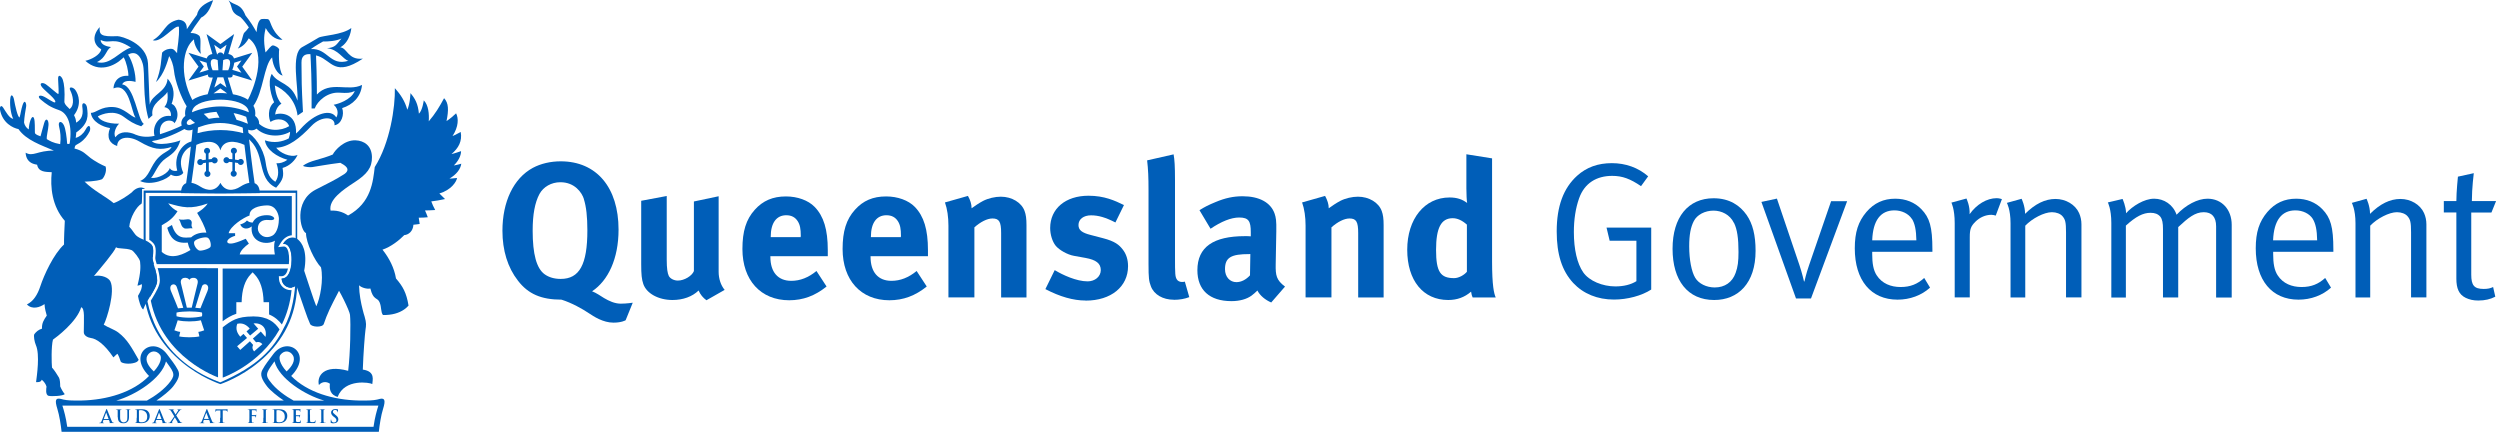 <?xml version="1.0"?>
<svg xmlns="http://www.w3.org/2000/svg" width="287" height="50" viewBox="0 0 287 50" fill="none">
<g clip-path="url(#clip0_1033_776)">
<path d="M52.97 18.79C52.79 18.84 52.38 18.96 52.1 18.99C52.62 18.49 52.93 17.87 52.93 17.35C52.68 17.43 52.23 17.6 51.83 17.69C52.64 17 53.08 16.21 52.89 15.15C52.64 15.27 52.3 15.48 51.95 15.62C52.66 14.53 52.65 13.58 52.36 13.01C52.05 13.3 51.66 13.65 51.26 13.9C51.52 12.64 51.51 11.83 50.98 11.27C50.44 12.28 49.98 13.04 49.22 13.93C49.28 13.1 49.19 12.06 48.65 11.52C48.65 11.52 48.5 12.68 48.09 13.05C47.99 11.91 47.64 11.3 47.12 10.69C47.12 10.69 47.09 11.87 46.76 12.6C46.49 11.61 45.98 10.84 45.33 10.12C45.38 12.3 44.77 16.42 43.02 19.18C42.82 20.82 42.63 23.28 39.96 24.74C39.58 24.47 38.9 24.12 37.95 24.18C37.7 22.94 39.32 21.82 40.71 20.92C42.12 20.01 42.73 19.24 42.7 18.02C42.67 16.69 41.77 16.15 40.83 16.11C39.51 16.05 38.45 17.24 38.2 17.74C37.82 17.92 36.7 18.27 36.23 18.39C35.72 18.53 35.14 18.74 34.78 19.04C34.99 19.17 35.61 19.22 35.85 19.18C36.29 19.12 37.72 18.85 39.07 18.69C39.57 18.96 40.36 19.41 39.52 19.99C38.36 20.73 37.87 20.92 36.24 21.77C33.66 23.12 34.5 26.52 35.13 26.76C35.13 27.9 36.15 29.97 36.85 30.69C37.16 32.13 36.75 34.27 36.31 35.16C35.95 34.29 35.33 32.26 34.92 31.08C35.34 28.85 34.66 27.86 34.19 27.48C33.72 27.1 32.98 27.2 32.49 27.98C33.23 27.9 33.48 28.85 33.46 29.83C33.44 31.01 33.14 31.96 32.32 31.97C32.39 32.98 33.47 33.26 34.02 32.78C34.11 33.01 34.54 34.33 34.96 35.51C35.2 36.21 35.44 36.86 35.6 37.19C35.77 37.57 37.03 37.62 37.17 37.19C37.37 36.61 37.53 36.18 37.84 35.51C38.08 35 38.41 34.35 38.92 33.38C39.26 33.96 39.71 34.88 39.97 35.51C40.09 35.8 40.17 36.03 40.18 36.14C40.28 37.1 40.22 40.52 39.97 42.57C37.16 41.8 36.36 43.18 36.61 44.2C37.01 43.75 37.54 43.81 37.87 44.05C37.79 44.8 37.99 45.34 38.76 45.57C39.57 43.43 42.47 43.91 42.74 44.09C42.75 43.67 43.14 42.64 41.65 42.43C41.71 40.59 41.89 38.33 41.96 37.85C42.03 37.38 42.08 37.09 41.86 36.35C41.79 36.13 41.71 35.86 41.63 35.53C41.44 34.78 41.24 33.81 41.22 32.75C41.48 33.01 42.1 33.21 42.52 33.12C42.85 34.51 43.32 34.11 43.57 34.69C43.7 34.99 43.73 35.27 43.76 35.52C43.79 35.77 43.83 35.98 43.96 36.16C44.96 36.19 45.8 35.95 46.41 35.52C46.6 35.39 46.76 35.24 46.9 35.08C46.66 33.6 46.24 32.87 45.46 31.97C45.26 30.76 44.69 29.64 43.91 28.66C44.89 28.34 45.88 27.54 46.41 26.99C46.88 26.96 47.42 26.56 47.46 25.8C47.73 25.77 47.97 25.75 48.18 25.71C48.15 25.5 48.1 25.18 48.07 24.99C48.43 24.99 48.78 24.98 49.11 24.94C49.01 24.66 48.89 24.37 48.79 24.16C49.15 24.16 49.6 24.13 49.96 24.11C49.77 23.75 49.62 23.44 49.51 23.12C49.92 23.08 50.57 22.97 51.09 22.85C50.92 22.67 50.73 22.49 50.44 22.21C51.81 21.81 52.41 20.85 52.47 20.43C52.27 20.43 51.85 20.52 51.6 20.5C52.37 20.05 52.88 19.43 52.96 18.77L52.97 18.79Z" fill="#005eb8"/>
<path d="M33.8 21.87H16.49V28.26C16.57 28.31 16.64 28.37 16.72 28.44V22.14H33.94V28C34 28.06 34.06 28.15 34.12 28.25V21.87H33.8Z" fill="#005eb8"/>
<path d="M25.28 43.9C17.64 41.05 16.67 34.79 16.64 31.94C16.64 31.94 16.62 31.94 16.61 31.94C16.62 31.86 16.62 31.8 16.63 31.73C16.63 31.11 16.68 30.69 16.7 30.55C16.68 30.14 16.62 29.82 16.55 29.59C16.53 29.54 16.5 29.49 16.48 29.44V32.39C16.48 35.69 17.69 38.54 20.08 40.85C22.17 42.88 24.52 43.82 25.19 44.06L25.3 44.1L25.41 44.06C26.08 43.82 28.43 42.88 30.52 40.85C32.91 38.54 34.12 35.69 34.12 32.39V31.85C34.06 31.95 34 32.01 33.93 32.08C33.86 33.56 33.59 35.86 32.6 37.6C31.42 40.03 29.6 42.02 25.27 43.9H25.28Z" fill="#005eb8"/>
<path d="M22.22 16.21C21.03 16.28 19.86 17.83 20.35 19.59C20.17 19.66 19.65 19.65 19.49 19.29C19.36 19.86 18.19 20.52 17.34 20.43C17.81 19.92 18.13 18.78 19.05 18.17C19.97 17.56 20.39 17.15 20.71 16.11C20.28 16.31 18.06 16.88 17.43 16.2C18.89 15.99 20.62 15.16 21.48 14.63L21.14 14.27C20.22 14.79 18.99 15.21 18.37 15.41C18.15 13.58 19.89 13.65 20.02 14.15C20.74 13.29 20.23 12.07 19.7 11.93C20.24 10.47 19.7 9.57 19.24 9.03C19.13 10.58 17.4 10.83 17.19 12.02C17.12 11.07 17.06 8.52 16.99 7.27C16.86 4.96 13.93 4.15 13.48 4.15C11.57 4.24 11.39 3.99 11.44 3.11C10.47 4.21 10.8 5.19 11.62 5.66C11.51 6.32 10.45 6.84 9.8 6.98C11.35 8.42 13.15 7.56 14.01 6.75C14.08 6.69 14.13 6.64 14.2 6.58C14.51 7.13 14.74 8.13 14.74 8.7C13.29 8.62 13.03 9.75 13.03 10.15C14.87 9.38 15.07 12.92 15.56 13.49C15.09 13.46 14.26 12.37 13.03 12.29C11.55 12.2 11.03 12.99 10.43 12.95C10.54 13.99 11.81 14.58 12.63 14.7C12.21 15.77 12.58 16.49 13.45 16.76C13.45 15.78 14.69 15.48 16.01 16.25C17.6 17.18 18.42 17.26 19.7 16.87C19.49 17.33 18.91 17.38 18.21 18.07C17.22 19.05 17.19 20.32 16.08 20.78C17.38 21.4 19.33 20.53 19.61 20.04C20.15 20.38 20.85 20.18 21.04 19.84C20.16 17.89 21.65 16.74 22.23 16.76C22.23 16.76 22.49 16.18 22.21 16.2L22.22 16.21ZM15.47 15.41C14.82 15.14 13.81 14.97 13.25 15.76C12.95 15.23 13.4 14.43 13.68 14.2C12.25 14.22 11.44 13.79 11.23 13.36C11.76 13.07 13.09 12.59 14.18 13.39C14.93 13.94 15.32 14.21 16.21 14.5C16.53 14.18 16.41 14.32 16.51 14.23C15.78 13.73 15.45 9.84 14.02 9.69C14.23 9.2 14.97 9.24 15.56 9.4C15.6 8.53 15.24 7.09 14.7 6.26C15.53 5.82 16.1 6.3 16.39 7.33C16.69 8.43 16.33 11.17 17.05 13.65L17.5 13.24C17.27 11.8 18.86 11.27 19.21 10.55C19.34 11.52 19.14 11.95 18.87 12.3C19.44 12.37 19.7 12.93 19.61 13.32C18.23 13.12 17.43 14.5 17.74 15.6C16.72 15.82 16.02 15.65 15.46 15.42L15.47 15.41ZM11.56 4.59C12.65 5.12 13 4.14 15.03 5.46C13.68 5.89 12.65 7.55 11.13 7.13C12.22 6.59 12.11 5.79 12.74 5.4C12.33 5.35 11.55 5.16 11.56 4.6V4.59Z" fill="#005eb8"/>
<path d="M36.38 10.87C36.38 8.71 36.3 6.92 36.28 6.36C36.36 6.38 36.45 6.41 36.54 6.44C38.1 6.99 38.45 8.86 41.66 6.73C39.94 6.93 39.85 5.47 39.06 5.44C40.25 4.76 40.33 3.21 40.33 3.21C39.33 4.02 37.01 4.06 36.56 4.33C35.96 4.69 35.21 5.13 34.69 5.41C33.35 6.14 34.28 10.1 34.15 11.55C33.43 9.39 31.97 9.72 31.2 8.48C30.63 9.51 31.24 11.24 31.47 11.74C30.64 12.41 30.86 13.66 31.06 14C31.77 13.49 32.87 13.62 33.2 14.48C32.27 15.05 30.71 15.15 29.64 14.12L29.26 14.55C30.01 15.55 31.9 15.93 33.3 15.13C33.3 15.36 33.25 15.61 33.15 15.89C32.42 16.27 31.48 16.48 30.41 16.11C30.56 17.2 31.81 18.01 32.99 18.34C32.59 18.65 32.09 18.78 31.73 18.74C31.96 19.37 32.08 20.21 31.61 20.87C31.02 20.48 30.7 20.08 30.48 18.56C30.25 17.03 29.15 15.48 28.3 15.16C28.25 15.7 28.25 15.46 28.35 15.81C30.62 17.47 29.34 20.47 31.7 21.55C32.57 20.56 32.58 20.21 32.44 19.28C33.29 19.05 33.93 18.34 34.16 17.78C33.35 18.16 32.07 17.49 31.71 16.96C33.12 16.91 34.42 15.86 35.75 14.46C36.94 13.21 38.53 13.4 38.4 14.38C39.22 14.26 39.55 13.13 39.28 12.41C40.48 12.03 41.43 11.14 41.56 9.75C39.95 10.56 37.9 9.22 36.37 10.86L36.38 10.87ZM38.32 12.04C38.96 12.57 38.75 13.31 38.6 13.48C38.04 12.51 36.24 12.85 34.47 14.84C34.35 14.99 34.18 15.16 33.98 15.33C34.12 12.95 32.17 12.9 31.59 13.15C31.65 12.46 32.08 11.99 32.31 11.92C31.74 11.26 31.61 10.42 31.55 9.81C32.51 10.23 33.92 11.34 34.16 13.26L34.78 12.84C34.6 9.48 34.64 9.49 34.61 7.21C34.61 6.89 34.62 6.14 35.64 6.22C35.68 7.07 35.81 9.32 35.77 12.45H36.13C36.45 11.58 37.61 10.55 38.96 10.64C39.88 10.7 40.2 10.68 40.73 10.45C40.3 11.49 38.73 11.96 38.32 12.02V12.04ZM35.68 5.64C36.33 5.17 36.75 4.96 37.09 4.76C37.65 4.78 38.62 4.71 39.2 4.42C38.59 5.16 38.53 5.43 37.54 5.54C38.82 5.65 39.36 6.8 39.99 6.98C37.85 7.63 37.64 5.51 35.68 5.63V5.64Z" fill="#005eb8"/>
<path d="M27.63 18.25C27.52 18.25 27.42 18.3 27.36 18.38C27.24 18.36 27.11 18.34 26.98 18.32V17.63C27.11 17.58 27.2 17.45 27.2 17.31C27.2 17.12 27.04 16.96 26.85 16.96C26.66 16.96 26.5 17.12 26.5 17.31C26.5 17.44 26.57 17.56 26.68 17.61V18.28C26.56 18.27 26.44 18.26 26.31 18.25C26.26 18.13 26.14 18.04 26 18.04C25.81 18.04 25.65 18.2 25.65 18.39C25.65 18.58 25.8 18.74 26 18.74C26.12 18.74 26.23 18.68 26.29 18.58C26.43 18.6 26.55 18.61 26.68 18.62V19.63C26.56 19.69 26.48 19.8 26.48 19.94C26.48 20.13 26.64 20.29 26.83 20.29C27.02 20.29 27.18 20.13 27.18 19.94C27.18 19.8 27.09 19.68 26.97 19.63V18.66C27.1 18.68 27.2 18.69 27.31 18.71C27.36 18.85 27.49 18.94 27.64 18.94C27.83 18.94 27.99 18.78 27.99 18.59C27.99 18.4 27.83 18.24 27.64 18.24L27.63 18.25Z" fill="#005eb8"/>
<path d="M24.62 18.05C24.48 18.05 24.36 18.13 24.3 18.26C24.18 18.27 24.05 18.28 23.94 18.29V17.62C24.04 17.56 24.12 17.45 24.12 17.32C24.12 17.13 23.96 16.97 23.77 16.97C23.58 16.97 23.42 17.13 23.42 17.32C23.42 17.46 23.51 17.59 23.63 17.64V18.33C23.51 18.34 23.38 18.37 23.26 18.39C23.2 18.31 23.1 18.26 22.99 18.26C22.8 18.26 22.64 18.42 22.64 18.61C22.64 18.8 22.8 18.96 22.99 18.96C23.14 18.96 23.27 18.86 23.32 18.73C23.42 18.71 23.53 18.69 23.65 18.68V19.65C23.54 19.7 23.46 19.82 23.46 19.96C23.46 20.15 23.61 20.31 23.81 20.31C24.01 20.31 24.16 20.15 24.16 19.96C24.16 19.83 24.08 19.71 23.97 19.65V18.64C24.09 18.62 24.22 18.61 24.35 18.6C24.41 18.7 24.52 18.76 24.64 18.76C24.83 18.76 24.99 18.6 24.99 18.41C24.99 18.22 24.83 18.06 24.64 18.06L24.62 18.05Z" fill="#005eb8"/>
<path d="M29.23 21.03C29.02 19.63 28.51 15.71 28.46 14.4L27.86 14.43C27.86 14.65 27.89 14.95 27.92 15.29C27.2 15.08 26.26 14.93 25.3 14.93C24.34 14.93 23.4 15.08 22.68 15.29C22.71 14.95 22.73 14.65 22.74 14.43L22.14 14.4C22.08 15.71 21.58 19.63 21.37 21.03C21.01 21.17 20.78 21.53 20.78 22.17C20.78 22.17 24.04 22.22 25.3 22.22C26.56 22.22 29.82 22.17 29.82 22.17C29.82 21.53 29.59 21.17 29.23 21.03ZM25.3 21C24.78 21.99 23.82 21.96 22.98 21.41C22.64 21.19 22.3 21.04 21.98 20.99C22.13 20.02 22.37 18.18 22.54 16.63C23.63 16.14 24.97 16.02 25.3 17.27C25.63 16.02 26.97 16.13 28.06 16.63C28.23 18.18 28.48 20.02 28.62 20.99C28.31 21.04 27.96 21.19 27.62 21.41C26.78 21.96 25.82 21.99 25.31 21H25.3Z" fill="#005eb8"/>
<path d="M43.58 45.8C43.2 45.91 42.75 45.98 42.06 45.98H41.21C38.29 45.92 35.28 45.05 33.43 43.16C35.98 40.59 32.99 38.48 31.37 40.66C30.87 41.34 30.46 41.82 30.11 42.48C29.83 43.01 30.04 43.55 30.67 44.37C31.02 44.82 31.88 45.52 32.58 45.98H17.96C18.66 45.52 19.52 44.82 19.87 44.37C20.5 43.55 20.71 43.02 20.43 42.48C20.08 41.82 19.67 41.34 19.17 40.66C17.55 38.48 14.56 40.6 17.11 43.16C15.27 45.05 12.26 45.92 9.33 45.98H8.52C7.83 45.98 7.38 45.91 7 45.8C6.39 45.65 6.26 45.91 6.59 46.96C6.81 47.66 6.99 48.79 7.07 49.57H43.49C43.57 48.79 43.75 47.65 43.97 46.96C44.3 45.91 44.16 45.66 43.56 45.8H43.58ZM32.18 40.75C32.66 40.12 33.35 40.29 33.64 40.82C33.95 41.39 33.5 42.09 32.9 42.64C32.07 41.74 31.98 41.02 32.18 40.75ZM30.97 43.75C30.68 43.34 30.57 43.09 30.73 42.69C30.88 42.31 31.19 41.96 31.51 41.48C32.02 43.46 35.01 45.36 37.23 45.99H33.71C32.8 45.49 31.65 44.69 30.98 43.75H30.97ZM16.92 40.82C17.21 40.29 17.91 40.12 18.38 40.75C18.58 41.02 18.49 41.74 17.66 42.64C17.06 42.09 16.61 41.39 16.92 40.82ZM19.05 41.48C19.37 41.96 19.68 42.31 19.83 42.69C19.98 43.09 19.88 43.33 19.59 43.75C18.92 44.68 17.77 45.49 16.86 45.99H13.34C15.55 45.36 18.55 43.47 19.06 41.48H19.05ZM42.89 49H7.72C7.56 47.88 7.35 47.16 7.16 46.56H43.44C43.25 47.16 43.04 47.88 42.88 49H42.89Z" fill="#005eb8"/>
<path d="M12.49 48.2C12.49 48.2 12.51 48.2 12.51 48.22L12.61 48.48C12.61 48.48 12.61 48.53 12.59 48.53C12.57 48.53 12.56 48.53 12.56 48.55C12.56 48.57 12.59 48.57 12.62 48.57C12.78 48.57 12.94 48.57 13.01 48.57C13.08 48.57 13.1 48.57 13.1 48.55C13.1 48.53 13.09 48.53 13.08 48.53C13.05 48.53 13.02 48.53 12.99 48.53C12.95 48.52 12.89 48.49 12.81 48.3C12.68 47.98 12.34 47.13 12.29 47.02C12.27 46.97 12.26 46.95 12.24 46.95C12.22 46.95 12.2 46.97 12.18 47.04L11.66 48.35C11.62 48.45 11.58 48.52 11.48 48.54C11.46 48.54 11.43 48.54 11.41 48.54C11.4 48.54 11.39 48.54 11.39 48.56C11.39 48.58 11.41 48.58 11.43 48.58C11.54 48.58 11.65 48.58 11.68 48.58C11.74 48.58 11.83 48.58 11.9 48.58C11.92 48.58 11.94 48.58 11.94 48.56C11.94 48.54 11.94 48.54 11.91 48.54H11.88C11.82 48.54 11.8 48.51 11.8 48.47C11.8 48.45 11.8 48.4 11.83 48.35L11.87 48.23C11.87 48.23 11.87 48.21 11.89 48.21H12.5L12.49 48.2ZM11.93 48.1C11.93 48.1 11.92 48.1 11.92 48.08L12.18 47.38C12.18 47.38 12.18 47.36 12.2 47.36C12.2 47.36 12.2 47.36 12.2 47.38L12.46 48.08C12.46 48.08 12.46 48.1 12.45 48.1H11.93Z" fill="#005eb8"/>
<path d="M13.53 47.9C13.53 48.2 13.61 48.36 13.72 48.45C13.87 48.59 14.07 48.59 14.18 48.59C14.32 48.59 14.47 48.57 14.61 48.44C14.79 48.29 14.81 48.05 14.81 47.81V47.59C14.81 47.28 14.81 47.21 14.81 47.15C14.81 47.08 14.83 47.04 14.88 47.03C14.91 47.03 14.92 47.03 14.94 47.03C14.97 47.03 14.98 47.03 14.98 47.01C14.98 46.99 14.97 46.99 14.94 46.99C14.86 46.99 14.73 46.99 14.7 46.99C14.7 46.99 14.57 46.99 14.47 46.99C14.44 46.99 14.42 46.99 14.42 47.01C14.42 47.02 14.43 47.03 14.46 47.03C14.48 47.03 14.52 47.03 14.53 47.03C14.6 47.04 14.62 47.08 14.62 47.15C14.62 47.21 14.62 47.27 14.62 47.59V47.85C14.62 48.06 14.62 48.25 14.5 48.37C14.41 48.45 14.3 48.49 14.21 48.49C14.14 48.49 14.04 48.48 13.95 48.4C13.85 48.32 13.79 48.19 13.79 47.89V47.6C13.79 47.29 13.79 47.22 13.79 47.16C13.79 47.09 13.81 47.05 13.87 47.04C13.9 47.04 13.91 47.04 13.93 47.04C13.95 47.04 13.96 47.04 13.96 47.02C13.96 47 13.94 47 13.91 47C13.84 47 13.7 47 13.65 47C13.59 47 13.46 47 13.35 47C13.32 47 13.3 47 13.3 47.02C13.3 47.03 13.31 47.04 13.34 47.04C13.37 47.04 13.4 47.04 13.42 47.04C13.49 47.05 13.51 47.09 13.51 47.16C13.51 47.22 13.51 47.28 13.51 47.6V47.9H13.53Z" fill="#005eb8"/>
<path d="M15.69 47.96C15.69 48.15 15.69 48.32 15.68 48.4C15.68 48.46 15.66 48.51 15.62 48.52C15.6 48.52 15.58 48.52 15.55 48.52C15.52 48.52 15.52 48.52 15.52 48.54C15.52 48.56 15.53 48.56 15.56 48.56C15.64 48.56 15.77 48.56 15.82 48.56C15.92 48.56 16.11 48.58 16.26 48.58C16.65 48.58 16.86 48.43 16.96 48.33C17.08 48.21 17.19 48.01 17.19 47.75C17.19 47.49 17.09 47.33 16.99 47.22C16.77 46.98 16.41 46.98 16.16 46.98C16.04 46.98 15.9 46.98 15.84 46.98C15.78 46.98 15.65 46.98 15.54 46.98C15.51 46.98 15.5 46.98 15.5 47C15.5 47.01 15.51 47.02 15.53 47.02C15.56 47.02 15.6 47.02 15.62 47.02C15.69 47.03 15.7 47.07 15.71 47.14C15.71 47.2 15.71 47.26 15.71 47.58V47.95L15.69 47.96ZM15.95 47.56C15.95 47.4 15.95 47.22 15.95 47.14C15.95 47.12 15.95 47.11 15.98 47.1C16 47.1 16.07 47.08 16.11 47.08C16.27 47.08 16.51 47.11 16.7 47.29C16.79 47.38 16.9 47.54 16.9 47.81C16.9 48.03 16.86 48.22 16.72 48.33C16.59 48.44 16.45 48.48 16.24 48.48C16.07 48.48 15.99 48.43 15.97 48.4C15.95 48.37 15.95 48.29 15.95 48.24C15.95 48.2 15.95 48.04 15.95 47.82V47.56Z" fill="#005eb8"/>
<path d="M18.55 48.2C18.55 48.2 18.57 48.2 18.57 48.22L18.67 48.48C18.67 48.48 18.67 48.53 18.65 48.53C18.63 48.53 18.62 48.53 18.62 48.55C18.62 48.57 18.65 48.57 18.68 48.57C18.85 48.57 19 48.57 19.07 48.57C19.15 48.57 19.17 48.57 19.17 48.55C19.17 48.53 19.16 48.53 19.14 48.53C19.12 48.53 19.08 48.53 19.05 48.53C19.01 48.52 18.95 48.49 18.87 48.3C18.73 47.98 18.4 47.13 18.35 47.02C18.33 46.97 18.32 46.95 18.3 46.95C18.28 46.95 18.27 46.97 18.24 47.04L17.71 48.35C17.67 48.45 17.63 48.52 17.53 48.54C17.52 48.54 17.49 48.54 17.47 48.54C17.45 48.54 17.44 48.54 17.44 48.56C17.44 48.58 17.45 48.58 17.48 48.58C17.59 48.58 17.7 48.58 17.73 48.58C17.79 48.58 17.88 48.58 17.95 48.58C17.97 48.58 17.99 48.58 17.99 48.56C17.99 48.54 17.99 48.54 17.96 48.54H17.93C17.87 48.54 17.85 48.51 17.85 48.47C17.85 48.45 17.86 48.4 17.88 48.35L17.92 48.23C17.92 48.23 17.92 48.21 17.94 48.21H18.54L18.55 48.2ZM17.99 48.1C17.99 48.1 17.98 48.1 17.99 48.08L18.25 47.38C18.25 47.38 18.25 47.36 18.26 47.36C18.26 47.36 18.26 47.36 18.27 47.38L18.53 48.08C18.53 48.08 18.53 48.1 18.52 48.1H18H17.99Z" fill="#005eb8"/>
<path d="M20.59 47.2C20.66 47.11 20.7 47.05 20.74 47.04C20.77 47.04 20.8 47.04 20.81 47.04C20.83 47.04 20.84 47.04 20.84 47.02C20.84 47 20.83 47 20.8 47C20.72 47 20.64 47 20.59 47C20.55 47 20.46 47 20.38 47C20.35 47 20.34 47 20.34 47.02C20.34 47.03 20.36 47.04 20.36 47.04C20.38 47.04 20.41 47.04 20.43 47.04C20.45 47.04 20.46 47.06 20.46 47.07C20.46 47.09 20.46 47.12 20.44 47.15C20.41 47.21 20.22 47.5 20.15 47.59C20.07 47.45 19.98 47.3 19.89 47.13C19.88 47.11 19.87 47.08 19.87 47.07C19.87 47.06 19.87 47.04 19.9 47.04C19.92 47.04 19.94 47.04 19.96 47.04C19.98 47.04 19.99 47.04 19.99 47.02C19.99 47 19.98 47 19.95 47C19.87 47 19.76 47 19.73 47C19.63 47 19.46 47 19.41 47C19.38 47 19.37 47 19.37 47.02C19.37 47.03 19.37 47.04 19.39 47.04C19.41 47.04 19.45 47.04 19.48 47.05C19.55 47.07 19.6 47.12 19.65 47.21L20.01 47.8L19.61 48.37C19.54 48.47 19.5 48.51 19.44 48.53C19.41 48.53 19.37 48.53 19.36 48.53C19.34 48.53 19.33 48.53 19.33 48.55C19.33 48.57 19.33 48.57 19.36 48.57H19.4C19.4 48.57 19.53 48.57 19.57 48.57C19.62 48.57 19.76 48.57 19.77 48.57H19.81C19.81 48.57 19.85 48.57 19.85 48.55C19.85 48.54 19.84 48.53 19.82 48.53C19.8 48.53 19.79 48.53 19.77 48.53C19.75 48.53 19.73 48.51 19.73 48.5C19.73 48.48 19.74 48.45 19.76 48.41L20.07 47.91C20.17 48.07 20.29 48.27 20.4 48.47C20.42 48.5 20.4 48.52 20.4 48.52C20.38 48.52 20.37 48.52 20.37 48.54C20.37 48.56 20.39 48.56 20.45 48.56C20.61 48.56 20.77 48.56 20.82 48.56H20.88C20.88 48.56 20.92 48.56 20.92 48.54C20.92 48.52 20.91 48.52 20.89 48.52C20.87 48.52 20.85 48.52 20.81 48.51C20.75 48.49 20.72 48.47 20.69 48.42C20.64 48.35 20.3 47.79 20.23 47.69L20.57 47.2H20.59Z" fill="#005eb8"/>
<path d="M24 48.2C24 48.2 24.02 48.2 24.02 48.22L24.12 48.48C24.12 48.48 24.12 48.53 24.1 48.53C24.08 48.53 24.07 48.53 24.07 48.55C24.07 48.57 24.1 48.57 24.13 48.57C24.3 48.57 24.45 48.57 24.52 48.57C24.59 48.57 24.62 48.57 24.62 48.55C24.62 48.53 24.61 48.53 24.59 48.53C24.57 48.53 24.53 48.53 24.5 48.53C24.46 48.52 24.4 48.49 24.32 48.3C24.18 47.98 23.85 47.13 23.8 47.02C23.78 46.97 23.77 46.95 23.75 46.95C23.73 46.95 23.72 46.97 23.69 47.04L23.17 48.35C23.13 48.45 23.09 48.52 22.99 48.54C22.98 48.54 22.95 48.54 22.93 48.54C22.91 48.54 22.91 48.54 22.91 48.56C22.91 48.58 22.92 48.58 22.95 48.58C23.06 48.58 23.17 48.58 23.2 48.58C23.27 48.58 23.36 48.58 23.42 48.58C23.45 48.58 23.46 48.58 23.46 48.56C23.46 48.54 23.46 48.54 23.43 48.54H23.4C23.33 48.54 23.32 48.51 23.32 48.47C23.32 48.45 23.32 48.4 23.35 48.35L23.39 48.23C23.39 48.23 23.39 48.21 23.41 48.21H24.02L24 48.2ZM23.43 48.1C23.43 48.1 23.42 48.1 23.42 48.08L23.68 47.38C23.68 47.38 23.68 47.36 23.69 47.36C23.69 47.36 23.69 47.36 23.69 47.38L23.96 48.08C23.96 48.08 23.96 48.09 23.95 48.09H23.42L23.43 48.1Z" fill="#005eb8"/>
<path d="M25.27 47.96C25.27 48.15 25.27 48.32 25.27 48.4C25.27 48.46 25.25 48.51 25.21 48.52C25.19 48.52 25.17 48.52 25.13 48.52C25.11 48.52 25.1 48.52 25.1 48.54C25.1 48.56 25.12 48.56 25.14 48.56C25.22 48.56 25.36 48.56 25.41 48.56C25.47 48.56 25.6 48.56 25.74 48.56C25.76 48.56 25.78 48.56 25.78 48.54C25.78 48.53 25.78 48.52 25.75 48.52C25.72 48.52 25.67 48.52 25.65 48.52C25.59 48.52 25.57 48.47 25.57 48.41C25.57 48.32 25.57 48.16 25.57 47.96V47.11H25.83C26.02 47.12 26.07 47.18 26.08 47.23V47.25C26.08 47.25 26.08 47.29 26.1 47.29C26.11 47.29 26.12 47.28 26.12 47.25C26.12 47.2 26.12 47.05 26.12 47.01C26.12 46.98 26.12 46.97 26.1 46.97C26.08 46.97 26.03 46.99 25.9 46.99H25.07C25 46.99 24.92 46.99 24.86 46.99C24.81 46.99 24.79 46.96 24.77 46.96C24.76 46.96 24.75 46.97 24.75 47C24.75 47.02 24.71 47.2 24.71 47.24C24.71 47.27 24.71 47.28 24.73 47.28C24.74 47.28 24.75 47.28 24.75 47.26C24.75 47.24 24.76 47.22 24.79 47.18C24.82 47.13 24.87 47.13 24.99 47.12H25.3V47.96H25.27Z" fill="#005eb8"/>
<path d="M28.9 47.79C28.9 47.79 28.9 47.77 28.92 47.77C28.95 47.77 29.17 47.77 29.23 47.77C29.29 47.77 29.32 47.81 29.34 47.84C29.34 47.87 29.35 47.89 29.35 47.91C29.35 47.92 29.35 47.94 29.37 47.94C29.39 47.94 29.39 47.92 29.39 47.9C29.39 47.88 29.39 47.79 29.4 47.75C29.4 47.68 29.42 47.63 29.42 47.62C29.42 47.62 29.42 47.6 29.41 47.6C29.4 47.6 29.39 47.6 29.38 47.62C29.36 47.65 29.33 47.66 29.29 47.66C29.26 47.66 29.23 47.66 29.2 47.66H28.93C28.93 47.66 28.91 47.66 28.91 47.64V47.12C28.91 47.12 28.91 47.09 28.93 47.09H29.25C29.33 47.09 29.37 47.13 29.39 47.16C29.4 47.19 29.4 47.22 29.4 47.24C29.4 47.26 29.4 47.27 29.42 47.27C29.43 47.27 29.44 47.26 29.44 47.24C29.44 47.21 29.44 47.09 29.44 47.07C29.44 47.02 29.46 46.99 29.46 46.98C29.46 46.98 29.46 46.96 29.45 46.96C29.44 46.96 29.43 46.96 29.42 46.98C29.4 46.98 29.38 46.98 29.33 46.98H28.78C28.72 46.98 28.59 46.98 28.48 46.98C28.45 46.98 28.43 46.98 28.43 47C28.43 47.01 28.44 47.02 28.46 47.02C28.49 47.02 28.53 47.02 28.54 47.02C28.61 47.03 28.62 47.07 28.63 47.14C28.63 47.2 28.63 47.26 28.63 47.58V47.95C28.63 48.15 28.63 48.31 28.62 48.39C28.62 48.45 28.6 48.5 28.56 48.51C28.54 48.51 28.52 48.51 28.49 48.51C28.46 48.51 28.46 48.51 28.46 48.53C28.46 48.55 28.48 48.55 28.5 48.55C28.58 48.55 28.71 48.55 28.76 48.55C28.82 48.55 28.95 48.55 29.08 48.55C29.11 48.55 29.13 48.55 29.13 48.53C29.13 48.52 29.13 48.51 29.1 48.51C29.07 48.51 29.02 48.51 28.99 48.51C28.93 48.51 28.91 48.46 28.91 48.39C28.9 48.31 28.9 48.15 28.9 47.95V47.78V47.79Z" fill="#005eb8"/>
<path d="M30.23 47.96C30.23 48.16 30.23 48.33 30.23 48.42C30.23 48.48 30.21 48.51 30.17 48.52C30.15 48.52 30.13 48.52 30.1 48.52C30.07 48.52 30.07 48.52 30.07 48.54C30.07 48.56 30.08 48.56 30.11 48.56C30.19 48.56 30.32 48.56 30.37 48.56C30.43 48.56 30.56 48.56 30.7 48.56C30.72 48.56 30.74 48.56 30.74 48.54C30.74 48.53 30.73 48.52 30.71 48.52C30.67 48.52 30.63 48.52 30.6 48.52C30.54 48.52 30.52 48.47 30.52 48.42C30.52 48.33 30.52 48.17 30.52 47.96V47.59C30.52 47.28 30.52 47.21 30.52 47.15C30.52 47.08 30.54 47.04 30.6 47.03C30.62 47.03 30.64 47.03 30.66 47.03C30.68 47.03 30.69 47.03 30.69 47.01C30.69 47 30.67 46.99 30.65 46.99C30.57 46.99 30.45 46.99 30.4 46.99C30.34 46.99 30.21 46.99 30.13 46.99C30.09 46.99 30.08 46.99 30.08 47.01C30.08 47.03 30.09 47.03 30.11 47.03C30.13 47.03 30.16 47.03 30.18 47.03C30.23 47.04 30.25 47.08 30.25 47.15C30.25 47.21 30.25 47.27 30.25 47.59V47.96H30.23Z" fill="#005eb8"/>
<path d="M31.48 47.96C31.48 48.15 31.48 48.32 31.47 48.4C31.47 48.46 31.45 48.51 31.41 48.52C31.39 48.52 31.37 48.52 31.33 48.52C31.31 48.52 31.3 48.52 31.3 48.54C31.3 48.56 31.32 48.56 31.35 48.56C31.43 48.56 31.57 48.56 31.61 48.56C31.71 48.56 31.9 48.58 32.05 48.58C32.43 48.58 32.65 48.43 32.75 48.33C32.87 48.21 32.98 48.01 32.98 47.75C32.98 47.49 32.88 47.33 32.77 47.22C32.55 46.98 32.2 46.98 31.94 46.98C31.82 46.98 31.68 46.98 31.62 46.98C31.56 46.98 31.43 46.98 31.32 46.98C31.29 46.98 31.27 46.98 31.27 47C31.27 47.01 31.28 47.02 31.31 47.02C31.34 47.02 31.37 47.02 31.39 47.02C31.46 47.03 31.47 47.07 31.48 47.14C31.48 47.2 31.48 47.26 31.48 47.58V47.95V47.96ZM31.74 47.56V47.14C31.74 47.14 31.74 47.11 31.77 47.1C31.79 47.1 31.86 47.08 31.9 47.08C32.06 47.08 32.3 47.11 32.49 47.29C32.58 47.38 32.69 47.54 32.69 47.81C32.69 48.03 32.65 48.22 32.51 48.33C32.39 48.44 32.24 48.48 32.03 48.48C31.86 48.48 31.78 48.43 31.76 48.4C31.74 48.37 31.74 48.29 31.74 48.24C31.74 48.2 31.74 48.04 31.74 47.82V47.56Z" fill="#005eb8"/>
<path d="M33.7 47.96C33.7 48.15 33.7 48.32 33.7 48.4C33.69 48.46 33.68 48.51 33.64 48.52C33.62 48.52 33.59 48.52 33.56 48.52C33.54 48.52 33.53 48.52 33.53 48.54C33.53 48.56 33.55 48.56 33.57 48.56C33.65 48.56 33.78 48.56 33.83 48.56C33.95 48.56 34.1 48.57 34.41 48.57C34.49 48.57 34.51 48.57 34.52 48.51C34.53 48.47 34.55 48.33 34.55 48.28C34.55 48.26 34.55 48.24 34.53 48.24C34.52 48.24 34.51 48.25 34.51 48.27C34.5 48.35 34.47 48.4 34.42 48.43C34.37 48.45 34.28 48.45 34.23 48.45C34.02 48.45 33.98 48.42 33.98 48.28C33.98 48.22 33.98 48.03 33.98 47.96V47.8C33.98 47.8 33.98 47.78 33.99 47.78C34.04 47.78 34.24 47.78 34.28 47.78C34.36 47.78 34.39 47.82 34.4 47.86C34.4 47.89 34.4 47.92 34.41 47.94C34.41 47.95 34.41 47.96 34.42 47.96C34.44 47.96 34.44 47.94 34.44 47.92C34.44 47.9 34.44 47.82 34.44 47.78C34.44 47.67 34.46 47.64 34.46 47.63C34.46 47.62 34.46 47.61 34.45 47.61C34.44 47.61 34.43 47.61 34.42 47.64C34.4 47.66 34.37 47.67 34.32 47.67C34.27 47.67 34.03 47.67 33.99 47.67C33.98 47.67 33.97 47.67 33.97 47.65V47.12C33.97 47.12 33.97 47.1 33.99 47.1C34.03 47.1 34.25 47.1 34.28 47.1C34.38 47.11 34.41 47.14 34.42 47.17C34.43 47.2 34.44 47.23 34.44 47.25C34.44 47.27 34.44 47.28 34.46 47.28C34.47 47.28 34.48 47.26 34.48 47.26C34.48 47.23 34.48 47.14 34.48 47.12C34.48 47.03 34.5 47 34.5 46.98C34.5 46.98 34.5 46.96 34.49 46.96C34.49 46.96 34.47 46.96 34.46 46.96C34.45 46.96 34.41 46.96 34.37 46.97H33.85C33.79 46.97 33.66 46.97 33.55 46.97C33.52 46.97 33.5 46.97 33.5 46.99C33.5 47 33.51 47.01 33.53 47.01C33.56 47.01 33.59 47.01 33.61 47.01C33.68 47.02 33.7 47.06 33.7 47.13C33.7 47.19 33.7 47.25 33.7 47.57V47.94V47.96Z" fill="#005eb8"/>
<path d="M35.58 47.59C35.58 47.28 35.58 47.21 35.58 47.15C35.58 47.08 35.6 47.04 35.66 47.03C35.69 47.03 35.72 47.03 35.74 47.03C35.77 47.03 35.78 47.03 35.78 47.01C35.78 46.99 35.77 46.99 35.74 46.99C35.66 46.99 35.51 46.99 35.46 46.99C35.4 46.99 35.27 46.99 35.18 46.99C35.15 46.99 35.14 46.99 35.14 47.01C35.14 47.02 35.14 47.03 35.17 47.03C35.2 47.03 35.22 47.03 35.24 47.03C35.31 47.04 35.32 47.08 35.33 47.15C35.33 47.21 35.33 47.27 35.33 47.59V47.96C35.33 48.15 35.33 48.32 35.32 48.4C35.32 48.46 35.3 48.51 35.26 48.52C35.24 48.52 35.22 48.52 35.19 48.52C35.16 48.52 35.16 48.52 35.16 48.54C35.16 48.56 35.17 48.56 35.2 48.56C35.28 48.56 35.41 48.56 35.46 48.56C35.62 48.56 35.77 48.57 36.07 48.57C36.18 48.57 36.19 48.56 36.2 48.51C36.22 48.45 36.23 48.29 36.23 48.27C36.23 48.25 36.23 48.24 36.21 48.24C36.19 48.24 36.19 48.25 36.19 48.27C36.19 48.31 36.16 48.37 36.13 48.4C36.08 48.45 36 48.46 35.88 48.46C35.72 48.46 35.67 48.45 35.63 48.42C35.59 48.38 35.59 48.24 35.59 47.97V47.6L35.58 47.59Z" fill="#005eb8"/>
<path d="M36.88 47.96C36.88 48.16 36.88 48.33 36.88 48.42C36.88 48.48 36.86 48.51 36.82 48.52C36.8 48.52 36.78 48.52 36.74 48.52C36.72 48.52 36.71 48.52 36.71 48.54C36.71 48.56 36.73 48.56 36.75 48.56C36.84 48.56 36.96 48.56 37.01 48.56C37.07 48.56 37.2 48.56 37.34 48.56C37.36 48.56 37.38 48.56 37.38 48.54C37.38 48.53 37.37 48.52 37.34 48.52C37.31 48.52 37.26 48.52 37.23 48.52C37.17 48.52 37.15 48.47 37.15 48.42C37.14 48.33 37.14 48.17 37.14 47.96V47.59C37.14 47.28 37.14 47.21 37.14 47.15C37.14 47.08 37.16 47.04 37.22 47.03C37.25 47.03 37.26 47.03 37.28 47.03C37.3 47.03 37.31 47.03 37.31 47.01C37.31 47 37.29 46.99 37.27 46.99C37.19 46.99 37.07 46.99 37.02 46.99C36.96 46.99 36.83 46.99 36.75 46.99C36.72 46.99 36.7 46.99 36.7 47.01C36.7 47.03 36.71 47.03 36.73 47.03C36.76 47.03 36.79 47.03 36.81 47.03C36.86 47.04 36.88 47.08 36.88 47.15C36.88 47.21 36.88 47.27 36.88 47.59V47.96Z" fill="#005eb8"/>
<path d="M38.31 48.59C38.42 48.59 38.54 48.57 38.64 48.51C38.79 48.41 38.84 48.27 38.84 48.15C38.84 47.95 38.75 47.81 38.5 47.62L38.44 47.57C38.27 47.44 38.22 47.37 38.22 47.27C38.22 47.14 38.31 47.06 38.47 47.06C38.6 47.06 38.66 47.12 38.7 47.16C38.75 47.21 38.76 47.28 38.76 47.3C38.76 47.33 38.77 47.33 38.78 47.33C38.8 47.33 38.8 47.32 38.8 47.27C38.8 47.11 38.8 47.05 38.8 47.02C38.8 47.01 38.79 47 38.77 46.99C38.72 46.98 38.63 46.96 38.49 46.96C38.2 46.96 38.01 47.13 38.01 47.35C38.01 47.52 38.09 47.67 38.32 47.85L38.42 47.92C38.59 48.06 38.62 48.15 38.62 48.26C38.62 48.37 38.53 48.5 38.34 48.5C38.21 48.5 38.09 48.44 38.04 48.29C38.03 48.25 38.02 48.21 38.02 48.19C38.02 48.17 38.02 48.15 38 48.15C37.98 48.15 37.98 48.18 37.97 48.21C37.97 48.24 37.96 48.37 37.96 48.48C37.96 48.53 37.96 48.54 38 48.55C38.09 48.59 38.18 48.6 38.3 48.6L38.31 48.59Z" fill="#005eb8"/>
<path d="M32.06 5.77C32.08 5.46 31.5 5.22 31.35 5.21C31.11 5.19 30.8 5.7 30.48 6.02C30.2 4.53 30.35 3.88 30.5 3.22C31.13 4.37 31.98 4.61 32.43 4.56C30.91 3.35 31.17 2.25 30.71 2.19C30.45 2.16 30.26 2.18 30.12 2.18C29.59 2.18 29.51 3.21 29.45 3.69C29.1 3.05 28.76 2.51 28.18 1.77C27.62 0.33 26.93 0.69 26.24 0.04C26.78 0.86 26.34 1.37 27.6 1.96C27.93 2.27 28.31 2.76 28.57 3.15C28.36 3.43 28.22 3.59 28.02 3.78C27.86 4.01 27.79 4.9 27.3 5.58C28.02 5.26 28.3 4.83 28.56 4.4C30.83 6.11 28.99 10.49 28.46 11.45C27.96 11.11 27.32 10.92 26.74 10.82L26.68 10.63L26.15 8.9H26.4C26.68 8.9 26.75 8.71 26.7 8.56L28.27 9.04L28.96 9.25L28.54 8.66L27.81 7.65L28.54 6.65L28.96 6.06L28.27 6.27L26.86 6.71C26.76 6.39 26.5 6.24 26.21 6.2L26.68 4.6L26.88 3.91L26.3 4.33L25.3 5.06L24.29 4.33L23.71 3.91L23.91 4.6L24.38 6.2C24.1 6.24 23.83 6.39 23.73 6.71L22.32 6.27L21.63 6.06L22.06 6.65L22.79 7.65L22.06 8.66L21.63 9.25L22.32 9.04L23.89 8.56C23.84 8.71 23.9 8.9 24.19 8.9H24.43L23.9 10.63L23.84 10.82C23.24 10.92 22.59 11.12 22.08 11.48C20.55 8.52 20.98 5.51 22.27 4.52C22.25 5.15 22.8 6 23.06 6.18C22.89 5.53 23.18 4.37 22.85 4.08C22.61 3.88 22.26 3.78 21.87 3.79C22.13 3.36 22.49 2.82 23.09 2.02C23.99 1.59 24.25 0.55 24.47 0.02C23.49 0.38 22.77 0.89 22.61 1.71C22.26 2.17 21.88 2.71 21.45 3.35C21.47 2.57 21.05 2.31 20.48 2.26C18.83 2.61 18.95 3.8 17.54 4.62C18.51 4.96 20.02 2.83 20.54 3.07C20.62 4.37 20.33 5.4 20.33 6.1C20.08 5.83 19.96 5.64 19.74 5.61C19.54 5.57 18.99 5.62 18.61 6.04C18.5 6.7 18.53 7.94 17.91 9.42C18.83 8.58 19.27 6.93 19.42 6.44C19.65 6.76 19.91 7.48 19.97 8.09C20.08 9.28 20.81 11.25 21.43 12.2C21.26 12.53 21.21 12.9 21.27 13.31C20.79 13.67 20.73 14.17 20.9 14.5C21.08 14.86 21.55 15.11 22.11 14.88L22.29 14.81C22.87 14.57 23.96 14.12 25.28 14.12C26.6 14.12 27.69 14.57 28.28 14.81L28.45 14.88C29.01 15.1 29.48 14.86 29.66 14.5C29.83 14.16 29.77 13.66 29.29 13.31C29.35 12.87 29.29 12.47 29.08 12.12L29.1 12.14C30.23 10.54 30.3 7.46 31.24 6.59C31.32 7.67 31.89 8.56 32.45 8.68C32 7.94 32 6.47 32.03 5.79L32.06 5.77ZM26.89 7.2L27.72 6.94L27.31 7.5L27.21 7.64L27.31 7.78L27.72 8.34L26.67 8.02C26.76 7.8 26.84 7.56 26.89 7.2ZM22.89 8.34L23.3 7.78L23.4 7.64L23.3 7.5L22.89 6.94L23.72 7.2C23.77 7.56 23.85 7.8 23.94 8.02L22.89 8.34ZM26.2 8.07H25.54L25.62 6.9C26.61 6.46 26.52 7.37 26.2 8.07ZM26 10.05L25.44 9.65L25.3 9.55L25.16 9.65L24.6 10.05L24.96 8.88H25.64L26 10.05ZM25.16 5.55L25.3 5.65L25.44 5.55L26.01 5.14L25.68 6.24C25.68 6.24 25.66 6.24 25.65 6.25C25.59 6.11 25.46 6.02 25.3 6.02C25.14 6.02 25.01 6.11 24.95 6.25C24.94 6.25 24.93 6.25 24.92 6.24L24.59 5.14L25.16 5.55ZM24.41 8.07C24.09 7.37 24 6.46 24.99 6.9L25.07 8.07H24.41ZM25.3 10.15L26.08 10.72C25.74 10.69 25.46 10.68 25.3 10.68C25.14 10.68 24.85 10.68 24.51 10.72L25.3 10.15ZM22.08 14.24L21.91 14.31C21.68 14.4 21.52 14.33 21.46 14.22C21.4 14.1 21.44 13.9 21.72 13.72C21.76 13.7 21.8 13.68 21.84 13.66L22.39 14.11C22.27 14.16 22.17 14.2 22.07 14.24H22.08ZM23.97 13.64L23.39 13.07C23.87 12.95 24.36 12.87 24.85 12.84L25.2 13.51C24.76 13.51 24.35 13.57 23.97 13.64ZM27.16 13.76L26.82 12.98C27.33 13.08 27.83 13.23 28.26 13.41L28.46 14.21C28.14 14.08 27.7 13.9 27.17 13.76H27.16ZM25.3 12.22C24.21 12.22 22.98 12.48 22.04 12.89C22.06 12.68 22.13 12.5 22.26 12.34C22.81 11.68 24.24 11.44 25.3 11.44C26.36 11.44 27.79 11.68 28.34 12.34C28.47 12.5 28.55 12.68 28.56 12.89C27.61 12.47 26.4 12.22 25.3 12.22Z" fill="#005eb8"/>
<path d="M17.8 30.79C17.38 30.79 17.11 30.79 17.1 30.79C17 32 17.05 33.1 17.21 34.1C17.64 33.39 18.07 32.68 18.05 32.18C18.03 31.67 17.91 31.2 17.79 30.78L17.8 30.79Z" fill="#005eb8"/>
<path d="M18.1 30.78C18.22 31.2 18.33 31.66 18.35 32.17C18.37 32.76 17.93 33.49 17.47 34.26C17.42 34.35 17.37 34.44 17.31 34.52C18.65 41.12 25.03 43.32 25.03 43.32V30.79C25.03 30.79 20.23 30.77 18.1 30.78ZM22.89 38.62C22.58 38.69 22.07 38.72 21.73 38.72C21.39 38.72 20.89 38.69 20.57 38.62C20.6 38.49 20.65 38.3 20.69 38.1C20.45 38.08 20.21 37.99 20.02 37.92C20.12 37.58 20.27 37.24 20.4 36.77C20.83 36.86 21.25 36.9 21.73 36.9C22.21 36.9 22.63 36.86 23.06 36.77C23.19 37.24 23.34 37.58 23.44 37.92C23.25 37.99 23 38.08 22.77 38.1C22.81 38.29 22.86 38.48 22.89 38.62ZM20.28 35.88C20.52 35.79 21.46 35.75 21.74 35.75C22.02 35.75 22.95 35.79 23.19 35.88C23.22 36.01 23.22 36.18 23.19 36.31C22.83 36.41 22.2 36.47 21.73 36.47C21.26 36.47 20.63 36.42 20.27 36.31C20.25 36.18 20.25 36.01 20.27 35.88H20.28ZM23.82 33.41C23.46 34.25 23.12 35.13 23.01 35.39C22.82 35.36 22.62 35.35 22.42 35.33C22.66 34.59 22.95 33.54 23.19 32.87C23.36 32.41 24.15 32.61 23.82 33.4V33.41ZM21.73 32.17C21.79 31.78 22.89 31.71 22.68 32.56C22.47 33.43 22.21 34.44 22.01 35.32C21.92 35.32 21.82 35.32 21.73 35.32C21.64 35.32 21.54 35.32 21.45 35.32C21.25 34.45 20.99 33.44 20.78 32.56C20.57 31.7 21.68 31.78 21.74 32.17H21.73ZM20.27 32.88C20.51 33.55 20.8 34.6 21.04 35.34C20.83 35.35 20.63 35.37 20.44 35.4C20.34 35.14 19.99 34.26 19.63 33.42C19.3 32.63 20.09 32.42 20.26 32.89L20.27 32.88Z" fill="#005eb8"/>
<path d="M32.03 32.02L32.01 31.71H32.32C32.74 31.71 32.96 31.3 33.06 30.83C31.42 30.82 25.56 30.83 25.56 30.83V36.88C26.05 36.52 26.52 36.22 27.13 36.02V34.69H27.74C27.77 33.23 28.12 32.17 28.8 31.47L29 31.26L29.2 31.47C29.88 32.17 30.23 33.22 30.26 34.69H30.89V36.1C31.56 36.38 32.01 36.8 32.36 37.25C32.91 36.13 33.32 34.82 33.47 33.31C33.44 33.31 33.41 33.31 33.38 33.31C32.75 33.31 32.08 32.86 32.02 31.99L32.03 32.02Z" fill="#005eb8"/>
<path d="M33.5 30.83C33.5 30.83 33.45 30.83 33.38 30.83C33.23 31.52 32.92 32 32.34 32C32.39 32.69 32.91 33.04 33.4 33.04C33.44 33.04 33.48 33.03 33.52 33.02C33.57 32.33 33.58 31.6 33.51 30.83H33.5Z" fill="#005eb8"/>
<path d="M29.01 36.33C27.23 36.33 26.54 36.82 25.57 37.57V43.35C25.57 43.35 29.79 41.9 32.09 37.82C31.56 37.02 30.78 36.32 29.01 36.32V36.33ZM30.47 38.67L29.94 38.06L29.03 38.87L29.4 39.3C29.4 39.3 29.78 39.12 30.12 39.51C29.87 39.73 29.43 40.12 29.17 40.34C28.83 39.95 29.06 39.6 29.06 39.6L28.69 39.18L27.58 40.17L27.22 39.75L28.36 38.8L27.95 38.33C27.95 38.33 27.8 38.46 27.58 38.66C27.26 38.28 27 37.79 27.24 37.17C27.89 37.02 28.34 37.34 28.67 37.72C28.45 37.92 28.3 38.05 28.3 38.05L28.71 38.52L29.64 37.74L29.11 37.13C29.59 37.07 30.01 37.24 30.25 37.52C30.48 37.79 30.59 38.23 30.47 38.7V38.67Z" fill="#005eb8"/>
<path d="M17.35 27.68C17.8 28.05 17.97 28.32 17.83 29.56C17.81 29.72 17.89 30.01 17.99 30.32H33.16C33.18 30.16 33.18 29.99 33.19 29.85C33.2 29.17 33.08 28.63 32.86 28.41C32.79 28.34 32.71 28.3 32.56 28.3H32.54L31.93 28.37L32.25 27.85C32.57 27.34 33.02 27.05 33.5 27.01V22.51H17.14V27.54C17.2 27.57 17.25 27.6 17.31 27.64L17.36 27.68H17.35ZM26.99 27.09V26.77H26.25C26.43 25.97 27.96 24.97 28.65 24.74C28.61 23.89 29.74 23.6 30.64 23.58C31.76 23.55 32.02 24.75 32.02 25.12C32.02 25.62 31.89 26.71 31.27 27.05C30.37 27.54 29.6 26.86 29.6 26.24C29.6 25.56 30.07 25.17 30.88 25.26C31.69 25.35 31.63 24.9 31.02 24.74C30.72 24.67 29.44 24.6 29.01 25.55C28.77 25.56 28.5 25.46 28.35 25.31C28.18 25.53 27.92 25.67 27.57 25.77C27.88 26.41 28.52 26.3 28.9 25.99C28.89 26.08 28.88 26.16 28.88 26.26C28.88 27.82 30.54 28.21 31.57 27.63C31.4 28.14 31.48 28.78 31.55 29.21H27.52C27.59 28.78 28.12 28.29 28.57 27.97L28.21 27.41C27.77 27.6 27.36 27.78 26.89 27.9C25.77 28.19 25.84 27.4 27 27.07L26.99 27.09ZM24.15 28.36C23.99 28.58 23.04 28.88 22.8 28.73C22.4 28.49 22.2 27.97 22.3 27.74C22.41 27.45 23.47 27.16 23.8 27.27C24.14 27.38 24.28 28.17 24.15 28.36ZM18.56 25.87C19.45 25.37 19.91 24.99 20.38 24.25C20.03 24.08 19.62 23.77 19.31 23.34C21 23.82 21.85 24.06 23.84 23.36C23.51 23.87 23.03 24.18 22.63 24.44C23.08 25.18 23.53 26.03 23.69 26.71C23.09 26.66 22.42 26.81 21.94 27.25C21.2 27.28 20.25 27.52 19.74 25.83C19.47 25.97 19.2 26.15 19.2 26.15C19.51 27.25 20.06 28 21.55 27.85C21.63 28.2 21.69 28.4 21.87 28.7C21.26 29.06 19.73 29.96 18.57 28.92V25.88L18.56 25.87Z" fill="#005eb8"/>
<path d="M17.13 27.89V30.32H17.67C17.58 30 17.5 29.72 17.53 29.52C17.67 28.29 17.48 28.17 17.14 27.88L17.13 27.89Z" fill="#005eb8"/>
<path d="M33.5 30.33V27.31C33.15 27.34 32.78 27.56 32.5 28.01C32.53 28.01 32.56 28.01 32.59 28.01C33.26 28.01 33.49 28.93 33.48 29.87C33.48 30.03 33.47 30.18 33.46 30.33H33.51H33.5Z" fill="#005eb8"/>
<path d="M21.11 26.19C21.39 26.32 21.74 26.17 22.1 26.21C22.03 26.05 21.95 25.94 22 25.71C22.09 25.27 21.74 25.16 21.58 25.17C21.17 25.2 20.94 25.28 20.51 25.17C20.8 25.46 20.73 25.99 21.12 26.18L21.11 26.19Z" fill="#005eb8"/>
<path d="M17.55 29.5C17.69 28.24 17.49 28.14 17.13 27.85C16.82 27.59 16.3 27.51 15.78 27.15C15.41 26.89 15.31 26.52 14.84 26.03C14.93 24.97 15.69 23.68 16.25 23.38C16.33 23.34 16.31 21.7 16.31 21.7C16.31 21.7 16.68 21.68 16.65 21.66C16.15 21.36 15.55 21.59 15.11 22.1C14.69 22.44 13.72 23.09 13.05 23.32C12.14 22.56 10.74 21.89 9.71 20.85C9.71 20.85 11.07 20.84 11.7 20.58C11.87 20.48 12.3 19.78 12.13 19.12C11.92 19.04 11.61 18.88 11.31 18.72C10.94 18.51 10.58 18.28 10.41 18.15C9.82 17.7 9.58 17.31 8.55 17.05C8.62 16.58 8.72 16.69 9.17 16.39C9.74 16 10.06 15.54 10.29 15.08C10.47 14.72 10.27 13.98 9.8 14.92C9.64 15.25 9.19 15.7 8.69 15.83C8.73 15.54 8.75 15.37 8.75 15.21C10.25 14.15 10.1 13.22 9.99 12.35C9.93 11.84 9.42 11.63 9.44 12.16C9.45 12.51 9.76 13.5 8.74 14.08C8.72 13.64 8.6 13.44 8.5 13.22C9.41 12.02 9.03 10.86 8.65 10.33C8.41 9.99 7.8 9.87 8.08 10.41C8.31 10.85 8.66 12.03 7.99 12.52C7.75 12.23 7.49 12.11 7.39 11.72C7.46 10.42 7.37 9.62 7.21 9.15C7.05 8.71 6.64 8.44 6.67 9.09C6.7 9.81 6.77 10.73 6.7 10.79C6.63 10.85 5.67 9.95 5.27 9.68C4.87 9.41 4.4 9.51 4.86 10.05C5.27 10.53 6.5 11.43 6.34 11.73C6.24 11.91 5.36 11.19 4.9 11.03C4.44 10.87 4.29 11.12 4.69 11.44C5.32 11.96 5.74 12.29 6.77 12.64C7.81 12.99 8.32 14.42 8 16.46C7.99 16.55 7.81 16.54 7.71 16.51C7.66 15.73 7.53 14.79 7.34 14.39C7.09 13.85 6.61 13.84 6.79 14.57C6.93 15.15 7.01 15.77 6.91 16.55C6.06 16.4 5.73 16.18 5.37 15.97C5.33 15.57 5.54 14.93 5.57 14.34C5.6 13.77 5.27 13.41 5.07 14.13C4.89 14.82 4.77 15.15 4.65 15.65C4.4 15.57 4.15 15.46 4.03 15.32C3.97 15.25 4.03 14.48 3.97 13.91C3.91 13.27 3.67 13.29 3.48 13.85C3.39 14.11 3.32 14.45 3.3 14.86C3 14.68 2.8 14.33 2.76 14.05C2.8 13.39 2.92 12.68 3 12.24C3.06 11.92 2.84 11.28 2.59 12.06C2.41 12.62 2.37 13.08 2.25 13.48C2.03 13.47 1.75 12.2 1.6 11.39C1.53 11.02 1.23 10.6 1.17 11.42C1.11 12.32 1.3 13.23 1.52 13.64C1.08 13.6 0.66 12.81 0.36 12.35C0.09 11.94 -0.04 12.37 -0.01 12.53C0.25 14.14 1.53 14.71 2.12 14.82C3.02 16.11 4.74 16.66 6.19 17.29C4.3 17.27 3.81 18.03 2.94 17.53C2.98 18.24 3.33 18.57 3.67 18.74C3.91 18.85 4.15 18.89 4.26 18.91C4.42 19.77 5.24 19.73 5.94 19.77C5.76 21.46 5.96 23.68 7.44 25.35C7.4 26.2 7.34 27.33 7.35 28.07C6.14 29.19 5.06 31.56 4.63 32.86C4.31 33.84 3.83 34.59 3.09 34.95C3.7 35.59 4.6 35.27 5.11 34.91C5.14 35.48 5.28 35.89 5.37 36.23C5.02 36.74 4.79 37.1 4.82 37.73C4.43 37.84 4.16 38.08 3.95 38.35C3.82 38.52 3.97 39.29 4.12 39.62C4.6 40.7 4.23 43.15 4.14 43.87C4.34 43.88 4.71 43.89 4.79 43.59C4.91 43.7 5.2 43.92 5.34 44.39C5.31 44.59 5.19 45.34 5.58 45.44C5.89 45.52 7.25 45.47 7.43 45.24C7.29 45.08 7.06 44.72 6.91 44.36C6.91 43.99 6.88 43.54 6.77 43.35C6.61 43.08 6.22 42.45 5.97 42.2C5.92 41.75 5.87 39.76 6.08 38.99C6.43 38.75 8.82 36.97 9.32 35.27C9.76 35.42 9.62 36.6 9.62 38.14C9.62 38.55 10.12 38.76 10.42 38.8C11.07 38.88 11.99 39.5 13.02 41.03C13.22 40.81 13.48 40.61 13.48 40.61C13.61 40.79 13.77 41.23 13.86 41.51C13.97 41.72 14.8 41.85 15.45 41.65C15.66 41.58 15.79 41.54 15.92 41.31C15.11 39.9 14.62 38.96 13.58 38.17C13.1 37.81 12.46 37.63 11.91 37.28C12.27 36.6 13.26 33.44 12.66 32.28C12.46 31.9 11.71 31.52 10.79 31.68C11.56 30.76 13.11 28.94 13.32 28.38C13.5 28.59 14.42 28.45 15.1 28.71C15.35 28.81 16.05 29.72 16.08 30.03C16.14 30.59 16.17 31.26 15.78 32.79C16.05 32.75 16.01 32.73 16.28 32.62C16.33 33.03 16.2 33.35 15.84 33.97C15.93 34.52 16.18 35.38 16.44 35.53C16.79 34.5 18.07 33.03 18.03 32.17C17.98 31.01 17.44 30.02 17.5 29.51L17.55 29.5Z" fill="#005eb8"/>
<path d="M71.81 36.77C71.81 36.77 71.37 37.04 70.43 37.04C69.23 37.04 68.16 36.33 67.59 35.95C66.86 35.46 65.66 34.78 64.46 34.4C62.15 34.4 60.64 33.76 59.46 32.22C58.28 30.71 57.68 28.75 57.68 26.49C57.68 23.16 58.95 20.47 61.17 19.27C62.08 18.78 63.21 18.52 64.37 18.52C68.48 18.52 71.01 21.52 71.01 26.36C71.01 29.71 69.81 32.22 67.97 33.44C68.39 33.59 68.99 33.99 69.35 34.22C69.91 34.55 70.57 34.86 71.26 34.86C71.95 34.86 72.64 34.75 72.64 34.75L71.82 36.77H71.81ZM67.04 22.87C66.8 22.09 65.97 20.92 64.33 20.92C63.29 20.92 62.38 21.45 61.93 22.27C61.4 23.27 61.15 24.62 61.15 26.49C61.15 29.16 61.59 30.82 62.53 31.49C63.02 31.84 63.64 32.02 64.37 32.02C66.52 32.02 67.43 30.38 67.43 26.44C67.43 24.86 67.3 23.73 67.03 22.87H67.04Z" fill="#005eb8"/>
<path d="M81.09 34.46C80.71 34.19 80.4 33.82 80.2 33.35C79.47 34.06 78.4 34.44 77.2 34.44C75.6 34.44 74.22 33.69 73.85 32.6C73.67 32.09 73.61 31.49 73.61 30.34V23.05L76.54 22.5V29.81C76.54 30.83 76.63 31.37 76.78 31.68C76.94 31.99 77.38 32.21 77.82 32.21C78.55 32.21 79.44 31.68 79.66 31.12V23.13L82.5 22.53V31.21C82.5 31.97 82.74 32.74 83.19 33.28L81.08 34.48L81.09 34.46Z" fill="#005eb8"/>
<path d="M88.44 29.4V29.49C88.44 31.24 89.31 32.24 90.84 32.24C91.86 32.24 92.82 31.86 93.73 31.11L94.89 32.89C93.58 33.95 92.2 34.47 90.6 34.47C87.33 34.47 85.23 32.16 85.23 28.59C85.23 26.55 85.65 25.19 86.65 24.08C87.58 23.04 88.72 22.55 90.23 22.55C91.54 22.55 92.78 22.99 93.52 23.75C94.56 24.82 95.03 26.35 95.03 28.72V29.41H88.46L88.44 29.4ZM91.93 27.09C91.93 26.25 91.84 25.8 91.57 25.38C91.28 24.94 90.86 24.71 90.26 24.71C89.13 24.71 88.48 25.6 88.48 27.18V27.22H91.92V27.09H91.93Z" fill="#005eb8"/>
<path d="M99.94 29.4V29.49C99.94 31.24 100.81 32.24 102.34 32.24C103.36 32.24 104.32 31.86 105.23 31.11L106.39 32.89C105.08 33.95 103.7 34.47 102.1 34.47C98.83 34.47 96.73 32.16 96.73 28.59C96.73 26.55 97.15 25.19 98.15 24.08C99.08 23.04 100.21 22.55 101.73 22.55C103.04 22.55 104.28 22.99 105.02 23.75C106.06 24.82 106.53 26.35 106.53 28.72V29.41H99.96L99.94 29.4ZM103.43 27.09C103.43 26.25 103.34 25.8 103.07 25.38C102.78 24.94 102.36 24.71 101.76 24.71C100.63 24.71 99.98 25.6 99.98 27.18V27.22H103.42V27.09H103.43Z" fill="#005eb8"/>
<path d="M114.93 34.15V26.75C114.93 25.46 114.71 25.08 113.93 25.08C113.33 25.08 112.55 25.48 111.86 26.1V34.14H108.88V25.9C108.88 24.92 108.75 23.99 108.48 23.24L111.12 22.49C111.39 22.96 111.54 23.45 111.54 23.91C111.98 23.6 112.36 23.33 112.85 23.07C113.45 22.76 114.23 22.58 114.89 22.58C116.16 22.58 117.27 23.25 117.62 24.22C117.78 24.64 117.84 25.13 117.84 25.84V34.15H114.91H114.93Z" fill="#005eb8"/>
<path d="M124.61 34.5C123.21 34.5 121.68 34.06 120.01 33.19L121.08 31.01C121.99 31.56 123.57 32.3 124.86 32.3C125.7 32.3 126.37 31.75 126.37 31.01C126.37 30.23 125.82 29.83 124.62 29.61L123.29 29.37C122.54 29.24 121.6 28.7 121.2 28.22C120.8 27.73 120.56 26.91 120.56 26.18C120.56 23.96 122.31 22.47 124.96 22.47C126.78 22.47 127.98 23.03 129.03 23.54L128.05 25.54C126.92 24.96 126.1 24.72 125.25 24.72C124.4 24.72 123.81 25.16 123.81 25.83C123.81 26.41 124.19 26.72 125.23 26.98L126.61 27.34C128.01 27.7 128.48 28.12 128.88 28.63C129.3 29.16 129.5 29.81 129.5 30.56C129.5 32.91 127.55 34.51 124.64 34.51L124.61 34.5Z" fill="#005eb8"/>
<path d="M134.76 34.41C133.49 34.41 132.47 33.81 132.12 32.86C131.9 32.28 131.85 31.93 131.85 30.31V21.83C131.85 20.34 131.81 19.43 131.69 18.41L134.73 17.72C134.84 18.34 134.89 19.08 134.89 20.67V29.53C134.89 31.48 134.91 31.75 135.09 32.06C135.2 32.26 135.44 32.37 135.69 32.37C135.8 32.37 135.87 32.37 136.02 32.33L136.53 34.11C136.02 34.31 135.4 34.42 134.75 34.42L134.76 34.41Z" fill="#005eb8"/>
<path d="M145.95 34.73C145.26 34.44 144.64 33.93 144.35 33.35C144.13 33.57 143.88 33.79 143.66 33.95C143.1 34.35 142.3 34.57 141.37 34.57C138.84 34.57 137.46 33.28 137.46 31.02C137.46 28.35 139.3 27.11 142.92 27.11C143.14 27.11 143.34 27.11 143.59 27.13V26.66C143.59 25.39 143.35 24.97 142.26 24.97C141.31 24.97 140.19 25.44 138.97 26.26L137.7 24.13C138.3 23.75 138.74 23.53 139.54 23.2C140.65 22.73 141.61 22.53 142.65 22.53C144.56 22.53 145.87 23.24 146.32 24.51C146.48 24.98 146.54 25.33 146.52 26.55L146.45 30.37C146.43 31.61 146.52 32.15 147.52 32.9L145.94 34.72L145.95 34.73ZM143.41 29.17C141.34 29.17 140.63 29.55 140.63 30.9C140.63 31.79 141.19 32.39 141.94 32.39C142.5 32.39 143.05 32.1 143.5 31.61L143.54 29.17H143.41Z" fill="#005eb8"/>
<path d="M155.92 34.15V26.75C155.92 25.46 155.7 25.08 154.92 25.08C154.32 25.08 153.54 25.48 152.85 26.1V34.14H149.88V25.9C149.88 24.92 149.75 23.99 149.48 23.24L152.12 22.49C152.38 22.96 152.54 23.45 152.54 23.91C152.98 23.6 153.36 23.33 153.85 23.07C154.45 22.76 155.23 22.58 155.89 22.58C157.16 22.58 158.27 23.25 158.62 24.22C158.78 24.64 158.84 25.13 158.84 25.84V34.15H155.91H155.92Z" fill="#005eb8"/>
<path d="M169.06 34.15C168.97 33.97 168.93 33.8 168.88 33.48C168.15 34.12 167.28 34.44 166.26 34.44C163.37 34.44 161.55 32.2 161.55 28.67C161.55 25.14 163.53 22.67 166.41 22.67C167.23 22.67 167.88 22.87 168.43 23.31C168.38 23.07 168.34 22.29 168.34 21.62V17.71L171.29 18.18V30C171.29 32.8 171.51 33.71 171.71 34.15H169.05H169.06ZM168.39 25.78C167.84 25.29 167.3 25.05 166.77 25.05C165.44 25.05 164.86 26.16 164.86 28.69C164.86 31.22 165.37 31.93 166.93 31.93C167.49 31.93 168.11 31.55 168.4 31.2V25.78H168.39Z" fill="#005eb8"/>
<path d="M185.29 34.39C183.38 34.39 181.76 33.72 180.6 32.48C179.31 31.08 178.71 29.19 178.71 26.57C178.71 23.66 179.49 21.59 181.06 20.17C182.15 19.19 183.46 18.73 185.04 18.73C186.62 18.73 188.06 19.24 189.21 20.24L188.39 21.37C187.15 20.53 186.26 20.19 185.08 20.19C183.3 20.19 181.9 21.01 181.28 22.77C180.88 23.9 180.68 25.19 180.68 26.64C180.68 28.64 181.06 30.26 181.75 31.26C182.44 32.26 183.99 32.88 185.44 32.88C186.39 32.88 187.22 32.68 187.86 32.28V27.64H184.79L184.43 26.13H189.56V33.24C188.47 33.95 186.83 34.39 185.27 34.39H185.29Z" fill="#005eb8"/>
<path d="M196.79 34.44C193.75 34.44 192.01 32.2 192.01 28.56C192.01 24.92 193.81 22.76 196.72 22.76C198.56 22.76 199.76 23.6 200.52 24.69C201.21 25.69 201.54 27 201.54 28.8C201.54 32.49 199.56 34.44 196.79 34.44ZM199.06 25.6C198.59 24.62 197.62 24.18 196.71 24.18C195.73 24.18 194.82 24.65 194.45 25.38C194.09 26.07 193.92 26.96 193.92 28.27C193.92 29.82 194.19 31.2 194.61 31.89C195.01 32.56 195.9 33 196.85 33C198.01 33 198.87 32.4 199.25 31.33C199.5 30.64 199.58 30.02 199.58 28.93C199.58 27.37 199.43 26.33 199.07 25.6H199.06Z" fill="#005eb8"/>
<path d="M207.89 34.26H206.18L202.21 23.18L203.99 22.8L206.57 30.42C206.88 31.33 207.1 32.31 207.1 32.31H207.15C207.15 32.31 207.33 31.45 207.68 30.45L210.21 23.1H212.05L207.9 34.27L207.89 34.26Z" fill="#005eb8"/>
<path d="M214.93 28.91V29.18C214.93 30.22 215.06 31.02 215.44 31.6C216.06 32.56 217.08 32.95 218.19 32.95C219.3 32.95 220.12 32.62 220.9 31.91L221.57 33.02C220.59 33.91 219.26 34.4 217.84 34.4C214.78 34.4 212.93 32.18 212.93 28.51C212.93 26.65 213.33 25.44 214.26 24.34C215.15 23.3 216.24 22.81 217.57 22.81C218.77 22.81 219.81 23.23 220.57 24.01C221.52 24.99 221.84 26.03 221.84 28.67V28.91H214.93ZM219.48 25.13C219.1 24.53 218.32 24.15 217.48 24.15C215.9 24.15 215.01 25.3 214.93 27.59H220C219.98 26.39 219.82 25.66 219.49 25.12L219.48 25.13Z" fill="#005eb8"/>
<path d="M229.1 24.75C228.99 24.71 228.79 24.66 228.61 24.66C227.94 24.66 227.28 24.95 226.77 25.46C226.26 25.97 226.13 26.3 226.13 27.21V34.14H224.4V25.61C224.4 23.99 224.02 23.26 224.02 23.26L225.75 22.79C225.75 22.79 226.17 23.66 226.11 24.59C226.91 23.46 228.09 22.75 229.22 22.75C229.51 22.75 229.82 22.86 229.82 22.86L229.11 24.75H229.1Z" fill="#005eb8"/>
<path d="M237.18 34.15V26.67C237.18 25.49 237.09 25.2 236.78 24.83C236.54 24.54 236.07 24.36 235.56 24.36C234.67 24.36 233.3 25.07 232.5 25.91V34.15H230.81V25.62C230.81 24.04 230.39 23.29 230.39 23.29L232.08 22.82C232.08 22.82 232.48 23.64 232.48 24.55C233.64 23.39 234.79 22.84 235.97 22.84C237.15 22.84 238.24 23.48 238.68 24.46C238.86 24.86 238.95 25.3 238.95 25.75V34.14H237.2L237.18 34.15Z" fill="#005eb8"/>
<path d="M254.41 34.15V25.98C254.41 24.91 253.92 24.36 252.99 24.36C251.99 24.36 251.21 25 250.06 26.07V34.15H248.31V26.29C248.31 25.62 248.24 25.18 248 24.87C247.73 24.56 247.38 24.43 246.87 24.43C246.03 24.43 245.2 24.85 244.05 25.9V34.16H242.38V25.59C242.38 23.99 241.98 23.24 241.98 23.24L243.67 22.84C243.67 22.84 244.07 23.71 244.07 24.48C244.8 23.66 246.16 22.81 247.29 22.81C248.42 22.81 249.47 23.48 249.87 24.65C250.94 23.52 252.29 22.81 253.42 22.81C255.06 22.81 256.2 24.05 256.2 25.81V34.16H254.42L254.41 34.15Z" fill="#005eb8"/>
<path d="M260.96 28.91V29.18C260.96 30.22 261.09 31.02 261.47 31.6C262.09 32.56 263.11 32.95 264.22 32.95C265.33 32.95 266.15 32.62 266.93 31.91L267.6 33.02C266.62 33.91 265.29 34.4 263.87 34.4C260.81 34.4 258.96 32.18 258.96 28.51C258.96 26.65 259.36 25.44 260.29 24.34C261.18 23.3 262.27 22.81 263.6 22.81C264.8 22.81 265.84 23.23 266.6 24.01C267.55 24.99 267.87 26.03 267.87 28.67V28.91H260.96ZM265.51 25.13C265.13 24.53 264.36 24.15 263.51 24.15C261.93 24.15 261.04 25.3 260.95 27.59H266.01C265.99 26.39 265.83 25.66 265.5 25.12L265.51 25.13Z" fill="#005eb8"/>
<path d="M276.79 34.15V26.67C276.79 25.49 276.7 25.2 276.39 24.83C276.15 24.54 275.68 24.36 275.17 24.36C274.28 24.36 272.9 25.07 272.1 25.91V34.15H270.41V25.62C270.41 24.04 269.99 23.29 269.99 23.29L271.68 22.82C271.68 22.82 272.08 23.64 272.08 24.55C273.24 23.39 274.39 22.84 275.57 22.84C276.75 22.84 277.84 23.48 278.28 24.46C278.46 24.86 278.55 25.3 278.55 25.75V34.14H276.8L276.79 34.15Z" fill="#005eb8"/>
<path d="M286.01 24.4H283.7V31.53C283.7 32.75 284.03 33.17 285.12 33.17C285.61 33.17 285.9 33.1 286.21 32.95L286.46 34.06C285.9 34.35 285.28 34.5 284.5 34.5C283.92 34.5 283.48 34.39 283.06 34.19C282.28 33.81 281.99 33.1 281.99 31.99V24.39H280.55V23.08H281.99C281.99 22.01 282.17 20.28 282.17 20.28L283.99 19.88C283.99 19.88 283.77 21.61 283.77 23.08H286.55L286.02 24.39L286.01 24.4Z" fill="#005eb8"/>
</g>
<defs>
<clipPath id="clip0_1033_776">
<rect width="286.54" height="49.57" fill="white"/>
</clipPath>
</defs>
</svg>
